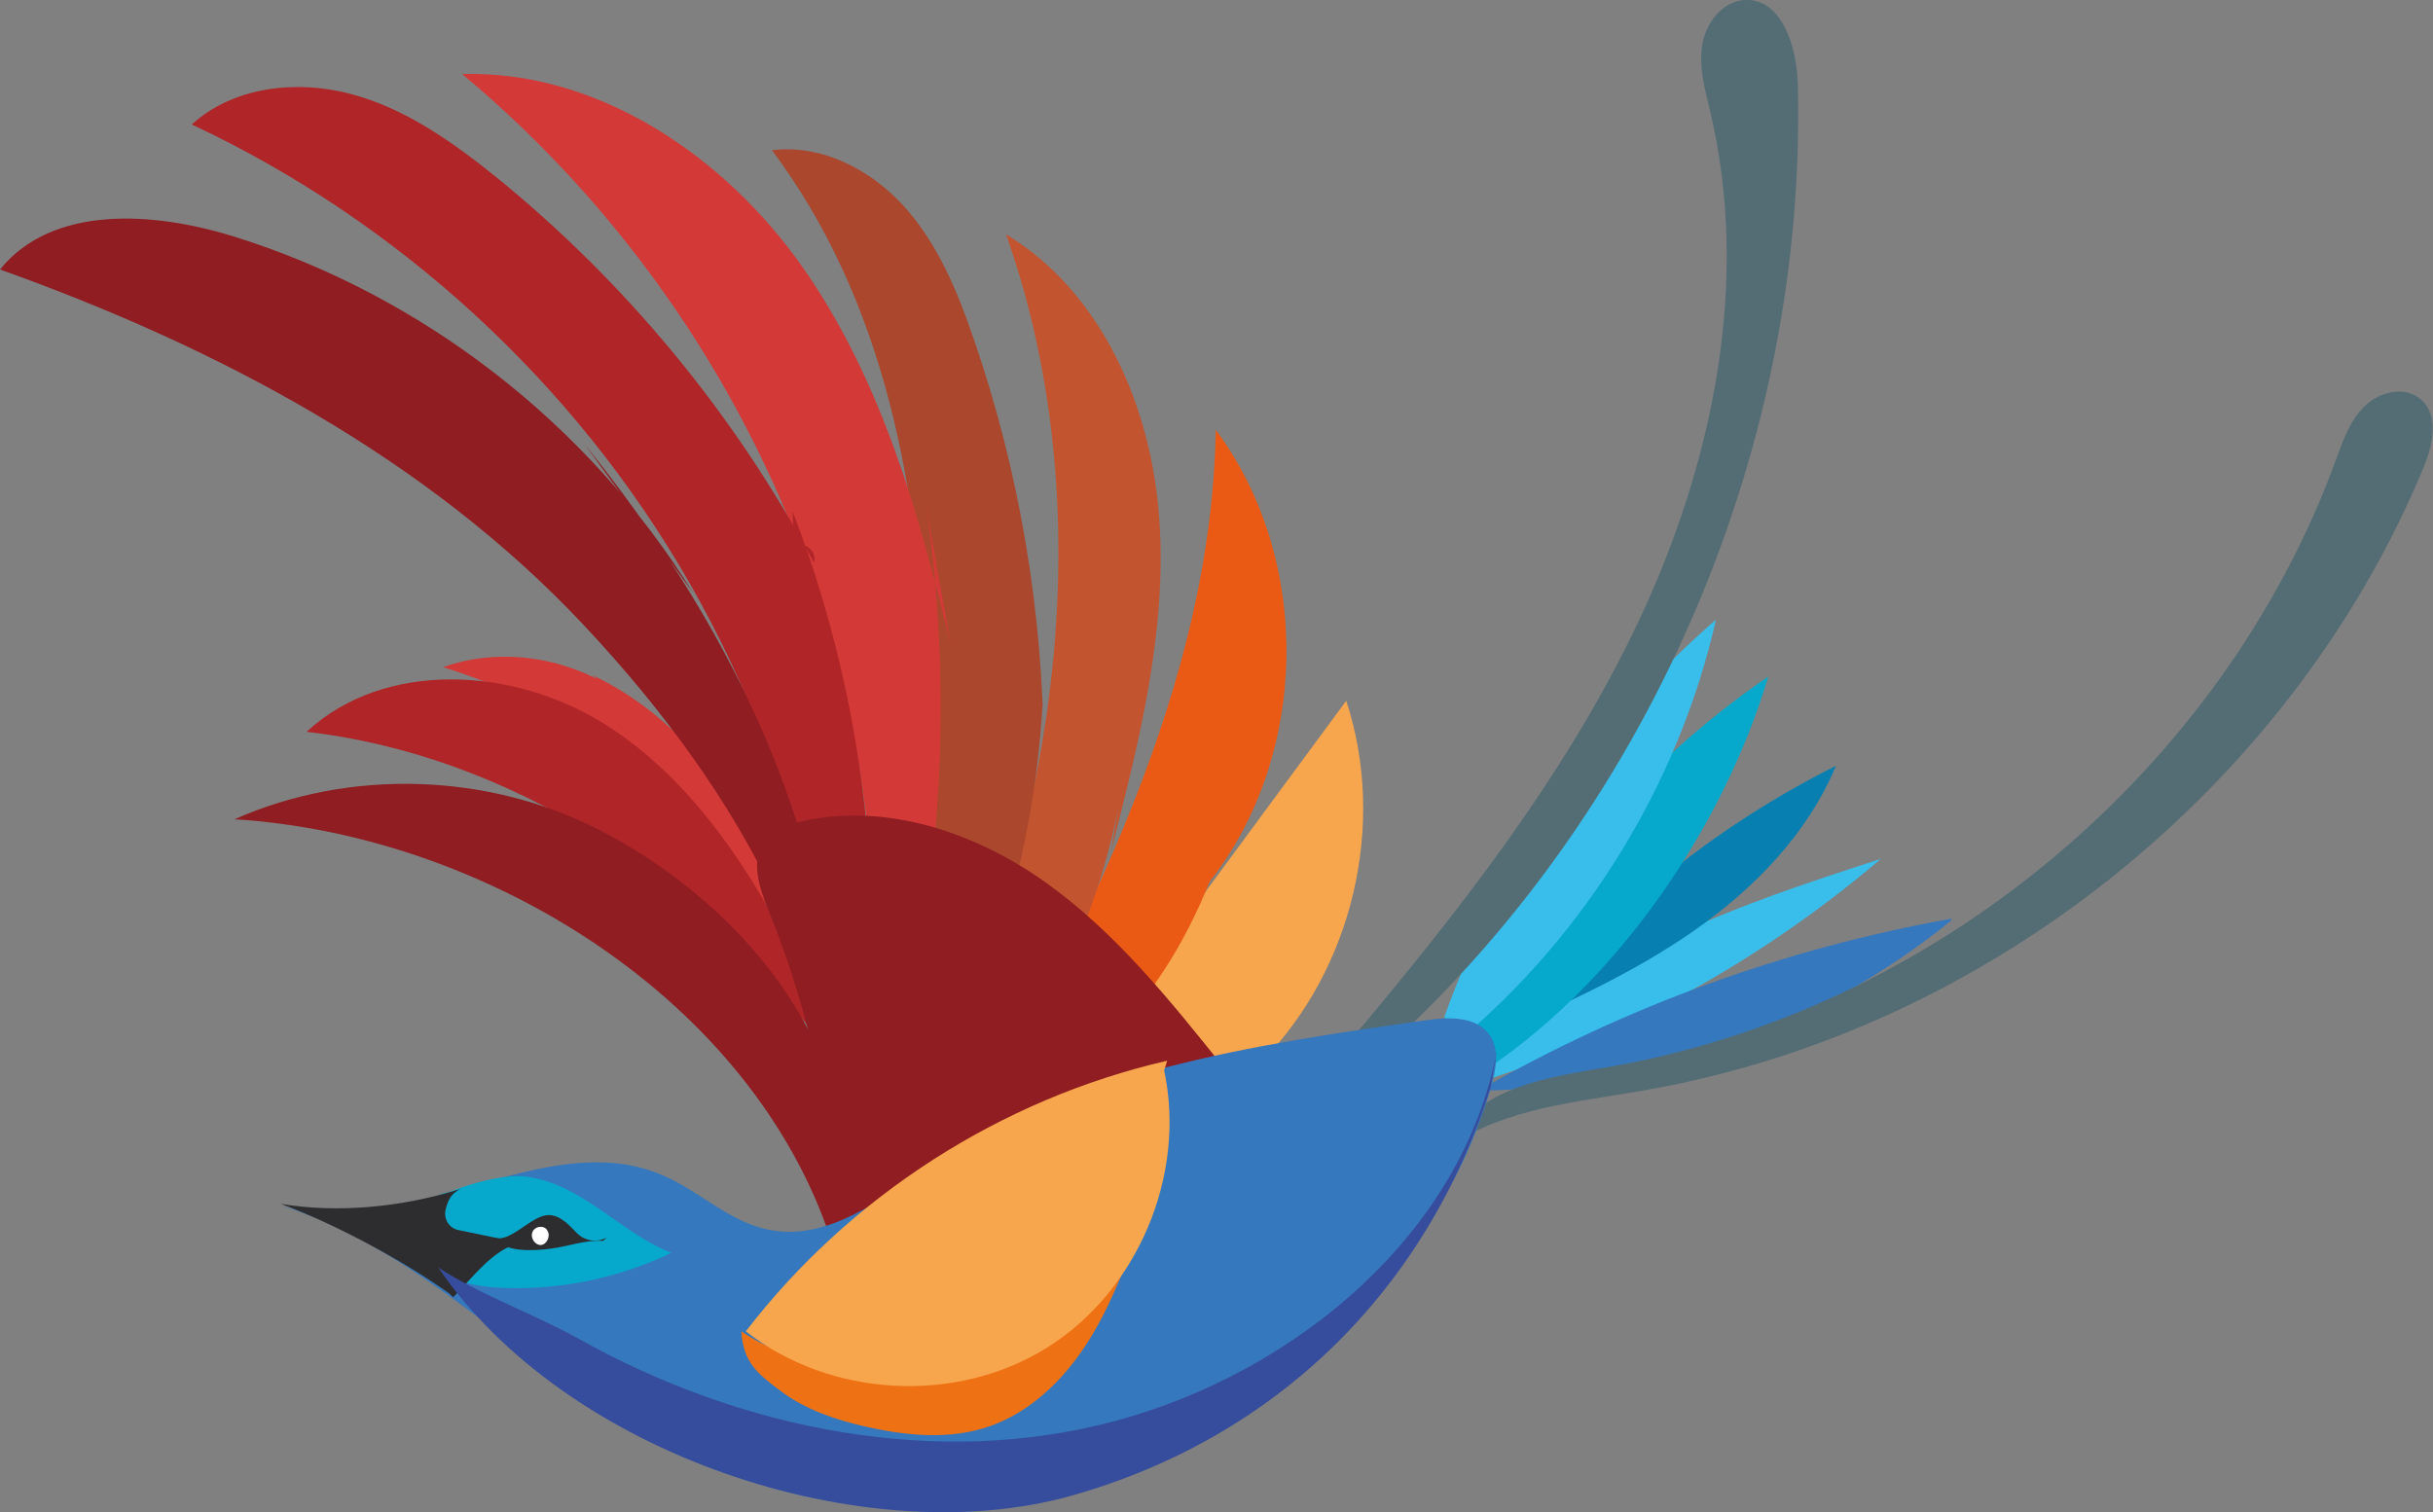 <?xml version="1.0" encoding="UTF-8"?> <svg xmlns="http://www.w3.org/2000/svg" xmlns:xlink="http://www.w3.org/1999/xlink" version="1.1" id="Calque_1" x="0px" y="0px" viewBox="0 0 650.8 404.6" style="enable-background:new 0 0 650.8 404.6;" xml:space="preserve"><rect x="0" y="0" width="650.8" height="404.6" fill="#808080" stroke="none"/> <style type="text/css"> .st0{opacity:0.1;fill:#F8CA4A;} .st1{fill:#3EAEE1;} .st2{fill:#FFFFFF;} .st3{fill:none;stroke:#FFFFFF;stroke-width:9;stroke-linecap:round;stroke-miterlimit:10;} .st4{fill:none;stroke:#FFFFFF;stroke-width:9;stroke-linecap:round;stroke-miterlimit:10;stroke-dasharray:23.959,35.938;} .st5{opacity:0.8;fill:#F8CA4A;} .st6{opacity:0.8;fill:#FFFFFF;} .st7{opacity:0.55;fill:#FFFFFF;} .st8{opacity:0.35;fill:#FFFFFF;} .st9{fill:url(#SVGID_1_);} .st10{opacity:0.57;fill:#43ABDF;} .st11{opacity:0.5;fill:#404A9A;} .st12{opacity:0.35;fill:#43ABDF;} .st13{fill:#3455A2;} .st14{fill:#354596;} .st15{fill:#364093;} .st16{fill:#323089;} .st17{fill:#2E2A7B;} .st18{fill:#2A2660;} .st19{fill:#34BDEA;} .st20{fill:#0480AD;} .st21{fill:#00A5C7;} .st22{fill:#3378BD;} .st23{fill:#546D75;} .st24{fill:#23204B;} .st25{fill:#364D9C;} .st26{fill:#CE6015;} .st27{fill:#2D2D2F;} .st28{fill:#EE7214;} .st29{fill:#303089;} .st30{fill:#404A9A;} .st31{fill:url(#SVGID_00000088125901684918187120000017237137632536281729_);} .st32{fill:url(#SVGID_00000154424245328709661140000009249697275262819222_);} .st33{fill:url(#SVGID_00000103265332588967142410000009374937902081413806_);} .st34{opacity:0.88;fill:#51A2DA;} .st35{opacity:0.49;} .st36{fill:#CAE1E4;} .st37{opacity:0.27;} .st38{opacity:0.73;} .st39{fill:#4A905B;} .st40{fill:#8EC685;} .st41{fill:url(#SVGID_00000149378592944406029270000007229312662402937226_);} .st42{fill:url(#SVGID_00000016063381148590849080000003969165518812225420_);} .st43{fill:#8BC371;} .st44{fill:#F9CB4C;} .st45{fill:#D6955A;} .st46{fill:#FAD674;} .st47{fill:#5B9932;} .st48{fill:#D6925C;} .st49{fill:#2D7333;} .st50{fill:#D6B08D;} .st51{fill:#F1852E;} .st52{fill:#F59F45;} .st53{fill:#AF561C;} .st54{fill:none;stroke:#A94F17;stroke-miterlimit:10;} .st55{fill:none;stroke:#A94F17;stroke-width:0.5;stroke-miterlimit:10;} .st56{fill:#D8945D;} .st57{fill:#5D9E32;} .st58{fill:#DBA613;} .st59{fill:url(#SVGID_00000048496661875592645520000001883245891054550955_);} .st60{fill:#3AAEE2;} .st61{fill:none;stroke:#F8CA4A;stroke-width:2.274;stroke-miterlimit:10;} .st62{fill:#F8CA4A;} .st63{opacity:0.7;fill:#F8CA4A;} .st64{fill:#F5B9A8;} .st65{fill:#62AFE2;} .st66{fill:#F2F2F2;} .st67{fill:#412413;} .st68{fill:#020203;} .st69{fill:#B4B4B4;} .st70{fill:#4E4D4D;} .st71{fill:#F5F5F5;} .st72{fill:#AD7363;} .st73{fill:#676767;} .st74{fill:#0D71B9;} .st75{fill:#EC6834;} .st76{fill:#753419;} .st77{fill:#8F8F8F;} .st78{fill:#0871B8;} .st79{fill:#30358C;} .st80{fill:#F5BCAB;} .st81{fill:#F2A6A0;} .st82{fill:#EF914B;} .st83{fill:#343434;} .st84{fill:#51A2DA;} .st85{fill:#EC6734;} .st86{fill:#EB5B28;} .st87{opacity:0.16;} .st88{opacity:0.54;} .st89{opacity:0.55;} .st90{fill:#F9D673;} .st91{opacity:0.53;} .st92{fill:#C1292E;} .st93{fill:#754D24;} .st94{fill:#B28724;} .st95{fill:#006AB1;} .st96{fill:#9C6859;} .st97{fill:#746458;} .st98{fill:#45342E;} .st99{fill:#3555A2;} .st100{fill:#354697;} .st101{fill:#374193;} .st102{fill:#33328A;} .st103{fill:#2E2B7E;} .st104{fill:#39BEEB;} .st105{fill:#0780B1;} .st106{fill:#06A9CB;} .st107{fill:#3578BD;} .st108{fill:#364D9D;} .st109{fill:#31328A;} .st110{fill:#9DC6C8;} .st111{opacity:0.62;} .st112{fill:#707C7E;} .st113{opacity:0.22;} .st114{fill:#697DBD;} .st115{fill:#3561AB;} .st116{fill:#E31718;} .st117{fill:#F3B6AB;} .st118{fill:#763C29;} .st119{fill:#5E3231;} .st120{fill:#F6BC03;} .st121{fill:#E0AC00;} .st122{fill:#01756C;} .st123{fill:#3D67AF;} .st124{fill:#3D4F9D;} .st125{fill:#F6BC06;} .st126{fill:#3C66AF;} .st127{fill:none;} .st128{fill:#B88D0D;} .st129{fill:#31361B;} .st130{fill:#442320;} .st131{fill:#2D2762;} .st132{fill:#EF781E;} .st133{fill:#BE5B17;} .st134{fill:none;stroke:#5E3231;stroke-width:1.583;stroke-miterlimit:10;} .st135{fill:#7A9B9C;} .st136{fill:#2D2763;} .st137{fill:#F7A64D;} .st138{fill:#EA5A15;} .st139{fill:#C35430;} .st140{fill:#AA472D;} .st141{fill:#D33A37;} .st142{fill:#B02527;} .st143{fill:#8F1D22;} .st144{fill:none;stroke:#FFFFFF;stroke-miterlimit:10;} .st145{fill:url(#SVGID_00000153676406077523307420000012829934422716921258_);} .st146{fill:#90C258;} .st147{fill:url(#SVGID_00000077317063906247095840000016490137943236660412_);} .st148{fill:#66B32E;} .st149{opacity:0.6;fill:#FDE5AC;} .st150{opacity:0.6;fill:#EFEB87;} .st151{fill:#5C9E32;} .st152{fill:#1E5125;} .st153{fill:#5B722E;} .st154{fill:#27471F;} .st155{fill:none;stroke:#90C258;stroke-width:2.183;stroke-miterlimit:10;} .st156{fill:none;stroke:#90C258;stroke-width:1.092;stroke-miterlimit:10;} .st157{fill:#659930;} .st158{fill:none;stroke:#C4DB95;stroke-width:3;stroke-miterlimit:10;} .st159{fill:none;stroke:#90C258;stroke-width:1.746;stroke-miterlimit:10;} .st160{fill:none;stroke:#90C258;stroke-width:0.873;stroke-miterlimit:10;} .st161{fill:none;stroke:#90C258;stroke-width:0.554;stroke-miterlimit:10;} .st162{fill:none;stroke:#90C258;stroke-width:1.752;stroke-miterlimit:10;} .st163{fill:none;stroke:#90C258;stroke-width:0.876;stroke-miterlimit:10;} .st164{fill:#9CC6DD;} .st165{fill:#F2D0A0;} .st166{fill:#164D81;} .st167{fill:url(#SVGID_00000170271825332591609450000004124508180496763293_);} .st168{fill:#183257;} .st169{fill:url(#SVGID_00000111170677741498855420000009844774623965233309_);} .st170{fill:url(#SVGID_00000158023649260554625970000007384854502676638104_);} .st171{fill:#B35B70;} .st172{fill:url(#SVGID_00000134970727947831550200000000687660274871719605_);} .st173{fill:url(#SVGID_00000136403170600271026000000017122277962006688680_);} .st174{fill:#15426D;} .st175{fill:url(#SVGID_00000080175001758649946840000018309846562634623676_);} .st176{fill:url(#SVGID_00000080193128957190071110000016254588329604021436_);} .st177{fill:#15365A;} .st178{fill:#3BAEE1;} .st179{fill:url(#SVGID_00000088828678669135107470000014673163856473590709_);} .st180{fill:url(#SVGID_00000164496200627555705280000005758300581114539965_);} .st181{fill:url(#SVGID_00000000201682012173969560000014354644157103761280_);} .st182{fill:url(#SVGID_00000158026915545887184510000016057101488502426528_);} .st183{fill:url(#SVGID_00000041295332064395867270000007334011992527209124_);} .st184{fill:url(#SVGID_00000077325658663023597030000011925529531649548448_);} .st185{fill:#C8E7EF;} .st186{fill:url(#SVGID_00000181807934953808758640000016918515951611163803_);} .st187{fill:#E94B55;} .st188{fill:url(#SVGID_00000101077305129293318930000013638578592237329850_);} .st189{fill:url(#SVGID_00000078046985745667435780000014622947071071699645_);} .st190{fill:url(#SVGID_00000122697619589311294850000002800669951934401199_);} .st191{fill:url(#SVGID_00000152251829744263320490000000223107146334833810_);} .st192{fill:url(#SVGID_00000014623635559938859070000015140431473968696195_);} .st193{fill:#8ACED5;} .st194{fill:url(#SVGID_00000021835722260126901370000016851472945781718433_);} .st195{opacity:0.5;} .st196{fill:url(#SVGID_00000172440977818395222370000011538148964382611366_);} .st197{fill:url(#SVGID_00000087388214797033655250000018049988089475413658_);} .st198{fill:url(#SVGID_00000055675256361711168770000011889122885797014672_);} .st199{fill:url(#SVGID_00000043457686906850658050000009455692188763294397_);} .st200{fill:url(#SVGID_00000035488696600875459510000014229808778715050635_);} .st201{fill:url(#SVGID_00000134233063600282737290000002696953206093832885_);} .st202{fill:#AF262A;} .st203{fill:#BC3D44;} .st204{fill:#E94551;} .st205{fill:url(#SVGID_00000004524360044126400470000006027851460342579898_);} .st206{fill:url(#SVGID_00000086678281862648219680000002636094965637923247_);} .st207{fill:url(#SVGID_00000132797741371142841600000003891372674917299857_);} .st208{fill:url(#SVGID_00000013169448106580684680000016659208538067932548_);} .st209{fill:url(#SVGID_00000053517681057921359350000004078626934178406275_);} .st210{fill:#005181;} .st211{fill:url(#SVGID_00000160189547883758025600000001266038222546980766_);} .st212{fill:#60B5D2;} .st213{fill:url(#SVGID_00000105389716936795581780000008922214438693867955_);} .st214{fill:url(#SVGID_00000084494554240839183130000005395630427748667811_);} .st215{fill:url(#SVGID_00000081610140666639024600000011673785781894466197_);} .st216{fill:#055B8F;} .st217{fill:url(#SVGID_00000126312354488235994450000008592892313327452094_);} .st218{fill:url(#SVGID_00000114068724108123239740000006718605937938793380_);} .st219{fill:url(#SVGID_00000026853043966770045550000010195346816609040020_);} .st220{fill:#F1A987;} .st221{fill:url(#SVGID_00000026146050112892355030000012791376400634842001_);} .st222{fill:url(#SVGID_00000113311146150707163240000006300152886202581436_);} .st223{fill:url(#SVGID_00000046316611011914740520000003672858057299902369_);} .st224{fill:url(#SVGID_00000114061638878026259700000017520680735060732817_);} .st225{fill:url(#SVGID_00000006687964605975841870000006334041996044652694_);} .st226{fill:url(#SVGID_00000011712327493928075280000011535022464665211780_);} .st227{fill:url(#SVGID_00000113345011450872743620000003297758525846260907_);} .st228{fill:url(#SVGID_00000180354652083569262470000017078864133617258422_);} .st229{fill:#40BEE0;} .st230{fill:#F18C87;} .st231{fill:url(#SVGID_00000072988207370443452550000007848849351461749140_);} .st232{fill:url(#SVGID_00000059280426035913423160000014858618208191901575_);} .st233{fill:url(#SVGID_00000016776143135539409610000013665089337816120208_);} .st234{fill:url(#SVGID_00000102543735339059168650000007076928799893390468_);} .st235{fill:url(#SVGID_00000158742353481072134920000015201503651625200569_);} .st236{fill:url(#SVGID_00000162342333361113873930000000775120296523560577_);} .st237{fill:url(#SVGID_00000001654023461502885300000016002999801305050556_);} .st238{fill:url(#SVGID_00000098940528046523528780000004660680277249509054_);} .st239{fill:url(#SVGID_00000088816048433265721210000018181864800177032108_);} .st240{fill:url(#SVGID_00000106114021472050552230000016639077464943615367_);} .st241{fill:url(#SVGID_00000159465949895617933470000004060254462577290933_);} .st242{fill:url(#SVGID_00000072992130996717664350000009842492769267468191_);} .st243{fill:url(#SVGID_00000146485146267742801820000007308349971270397366_);} .st244{fill:url(#SVGID_00000068665178094968485080000006161924381136689037_);} .st245{fill:url(#SVGID_00000003067172726310089320000011491885411990542989_);} .st246{fill:url(#SVGID_00000132080567528503027010000013367168289883252611_);} .st247{fill:url(#SVGID_00000145763892570306376050000006054735583281223608_);} .st248{fill:url(#SVGID_00000103957381266887670570000012825805449869569689_);} .st249{fill:url(#SVGID_00000078025141197461636130000006200838215569661575_);} .st250{fill:#EFAC89;} .st251{fill:url(#SVGID_00000046304174880493978370000004364643756031394944_);} .st252{fill:url(#SVGID_00000010296552223359624150000010212423607069952182_);} .st253{fill:url(#SVGID_00000012467116173467069500000007627387634919328391_);} .st254{fill:url(#SVGID_00000179613279412689422200000015298058101571532721_);} .st255{fill:url(#SVGID_00000018221141090982678350000016837503600137104558_);} .st256{fill:#FAE3E0;} .st257{fill:#F7B9B9;} .st258{fill:url(#SVGID_00000150807676831836050270000001117774786486198926_);} .st259{fill:url(#SVGID_00000093164607607908221450000007904406601983609996_);} .st260{fill:#6F7DA7;} .st261{fill:url(#SVGID_00000042726808006735429800000011231637990421919366_);} .st262{fill:url(#SVGID_00000094591269342203553960000016102897765682189986_);} .st263{fill:url(#SVGID_00000138569773324617766770000016923593314159852426_);} .st264{fill:#184476;} .st265{fill:url(#SVGID_00000011749014547361608270000010196942518855320984_);} .st266{fill:url(#SVGID_00000121259378370245335980000009684364471990644922_);} .st267{fill:url(#SVGID_00000063629827117647040140000008549678467263364253_);} .st268{fill:url(#SVGID_00000154406079478949356810000000890670698775715202_);} .st269{fill:#CF4152;} .st270{fill:#F8C94A;} .st271{fill:url(#SVGID_00000088120720955000610310000007790042662249315490_);} .st272{fill:url(#SVGID_00000022538764307229489190000017247307808884276357_);} .st273{fill:url(#SVGID_00000151504284126747422670000001214343488804691348_);} .st274{fill:url(#SVGID_00000121252659561454883820000005546708639454092465_);} .st275{fill:url(#SVGID_00000109719511213369296250000017982181482065565593_);} .st276{fill:url(#SVGID_00000004543109344712902800000014245632053329516470_);} .st277{fill:url(#SVGID_00000121983126382437306030000006557309670167445419_);} .st278{fill:url(#SVGID_00000170973557705814307180000010783731771639789189_);} .st279{fill:url(#SVGID_00000063628341650130350400000001066083800645759125_);} .st280{fill:url(#SVGID_00000129921616008561353560000014388608235334975654_);} .st281{fill:url(#SVGID_00000151527172101418381650000006450273613242934172_);} .st282{fill:url(#SVGID_00000004546578493977606770000013115454046879887541_);} .st283{fill:url(#SVGID_00000078009086960587362350000004370726385967406980_);} .st284{fill:url(#SVGID_00000018931162343404228200000014159542017886489998_);} .st285{fill:url(#SVGID_00000114783428069639399230000008520035257434495617_);} .st286{fill:url(#SVGID_00000131342538756897674850000009673283358698154645_);} .st287{fill:none;stroke:#A94F17;stroke-width:1.371;stroke-miterlimit:10;} .st288{fill:none;stroke:#A94F17;stroke-width:0.686;stroke-miterlimit:10;} .st289{fill:url(#SVGID_00000062160285071367756280000001708740074936370356_);} .st290{fill:none;stroke:#5E3231;stroke-width:3.08;stroke-miterlimit:10;} .st291{fill:url(#SVGID_00000132766969883965189350000008211474423940189317_);} .st292{fill:url(#SVGID_00000165935679056677466070000006577642953604145816_);} .st293{fill:#603826;} .st294{fill:#72432B;} .st295{opacity:0.8;} .st296{fill:#E2B542;} .st297{fill:url(#SVGID_00000001631735556197085080000013467665779085258411_);} .st298{fill:url(#SVGID_00000057828984224607119180000008179130120611540621_);} .st299{fill:url(#SVGID_00000081640232665423885900000006870337798857082788_);} .st300{fill:url(#SVGID_00000039116168241195177340000008576766222493487005_);} .st301{fill:url(#SVGID_00000047780374343577886480000016312177922638512782_);} .st302{fill:url(#SVGID_00000100350955147314758780000013102441753007785662_);} .st303{fill:url(#SVGID_00000150090123224144366330000012503935722563748778_);} .st304{fill:url(#SVGID_00000084530049417102137960000012421959195295346075_);} .st305{fill:url(#SVGID_00000106848540343613640780000004592034936017509541_);} .st306{fill:url(#SVGID_00000081607420544235575900000002568070667721904557_);} .st307{fill:url(#SVGID_00000081646404314569385890000013680939554758165121_);} .st308{fill:url(#SVGID_00000167360168201084019850000017616997856456903042_);} .st309{fill:url(#SVGID_00000173143557697453845150000003483941381156642467_);} .st310{fill:url(#SVGID_00000073682026340953590890000011947414391252743069_);} .st311{fill:url(#SVGID_00000172437817420355018550000015173930279967351700_);} .st312{fill:url(#SVGID_00000021115779847574648940000014648394411929767304_);} .st313{fill:url(#SVGID_00000080909441514960714390000000159311667472978084_);} .st314{fill:url(#SVGID_00000137134301870522820950000015838881996282284473_);} .st315{fill:url(#SVGID_00000040545484362300949370000013558792694686883767_);} .st316{fill:url(#SVGID_00000155108861342981767240000001978429262438334097_);} .st317{fill:url(#SVGID_00000062897291915135633020000017831210909119283103_);} .st318{fill:url(#SVGID_00000150817192600763792010000015891287479917631626_);} .st319{fill:url(#SVGID_00000106113120826639396150000005140671267873899700_);} .st320{fill:url(#SVGID_00000183211710904261262520000006288259430375378071_);} .st321{fill:url(#SVGID_00000065070937819286372060000008322990189573918636_);} .st322{fill:url(#SVGID_00000124865028126003994530000015558131856264298382_);} .st323{fill:url(#SVGID_00000024718137200490660300000004581961150837846659_);} .st324{fill:url(#SVGID_00000052099391916710285600000007827616778795207315_);} .st325{fill:url(#SVGID_00000102518024959959006930000005937622427885288832_);} .st326{fill:url(#SVGID_00000015346511235494985620000011827561938102654593_);} .st327{fill:url(#SVGID_00000111892613292970247810000016015513968262144431_);} .st328{fill:url(#SVGID_00000135653439255814953950000004978983770357230228_);} .st329{fill:url(#SVGID_00000093890334589414336220000018152097779674652585_);} .st330{fill:url(#SVGID_00000009550719464696370370000010146848681216480660_);} .st331{fill:url(#SVGID_00000137824769816455947930000011750840448339561875_);} .st332{fill:url(#SVGID_00000154425655058603025840000000463640403864846735_);} .st333{fill:url(#SVGID_00000003104988325820701100000000844589785827729031_);} .st334{fill:url(#SVGID_00000145746533962487073470000012167236420639052956_);} .st335{fill:url(#SVGID_00000109026061632427419510000003665845302916109451_);} .st336{fill:url(#SVGID_00000142140592667155824490000004358488840138010002_);} .st337{fill:url(#SVGID_00000029745656368643191530000003096314486069547704_);} .st338{fill:url(#SVGID_00000109737779855071604260000006065917983368330893_);} .st339{fill:url(#SVGID_00000105423540706711401000000000031137652690494905_);} .st340{fill:url(#SVGID_00000182512310826180634710000015865171057831058866_);} .st341{fill:url(#SVGID_00000173883223753408361320000003532973009589637525_);} .st342{fill:url(#SVGID_00000101815639963394742120000006965120674329003424_);} .st343{fill:url(#SVGID_00000150818562884619160550000004935810535115751604_);} .st344{fill:url(#SVGID_00000170978236676828432070000018252862956159729571_);} .st345{fill:url(#SVGID_00000006698565204914676450000017345933021830953367_);} .st346{fill:url(#SVGID_00000044170988758034754900000011437116562422640536_);} .st347{fill:url(#SVGID_00000089539012443277712810000000127947434642146955_);} .st348{fill:url(#SVGID_00000135692435116410065450000012144646053820624805_);} .st349{fill:url(#SVGID_00000012436167387704550270000011007608387002986420_);} .st350{fill:url(#SVGID_00000062900284323362779760000008146843835103914382_);} .st351{fill:url(#SVGID_00000064355841060878626100000012746132837567092387_);} .st352{fill:url(#SVGID_00000139278451119056493790000000467174310492470683_);} .st353{fill:url(#SVGID_00000126300106450586984370000015488709703707204519_);} .st354{fill:url(#SVGID_00000137849385526711659290000000127321533059061127_);} .st355{fill:url(#SVGID_00000099642092472760638490000006324191747491548292_);} .st356{fill:url(#SVGID_00000131362508577019827330000001222040272791567243_);} .st357{fill:url(#SVGID_00000015320786945277585430000013793321662062860983_);} .st358{fill:url(#SVGID_00000173859275218782110500000003617489990824075687_);} .st359{fill:url(#SVGID_00000105425870375498665560000000077541772203227276_);} .st360{fill:url(#SVGID_00000084497335877082842890000016375907289465462170_);} .st361{fill:url(#SVGID_00000000930890746950083840000000996555397605777080_);} .st362{fill:url(#SVGID_00000120536655134655528840000011536330153235834760_);} .st363{fill:url(#SVGID_00000057125920419346498330000006518002814189756591_);} .st364{fill:url(#SVGID_00000124864024505548918260000007827699031468071310_);} .st365{fill:url(#SVGID_00000012435233399894393050000002149951046723798173_);} .st366{fill:url(#SVGID_00000142148674511311900940000007093484688619618987_);} .st367{fill:url(#SVGID_00000054949357559414315230000017695903153126976415_);} .st368{fill:url(#SVGID_00000080168596988998910920000002831987507606692491_);} .st369{fill:url(#SVGID_00000142873218096794686490000012517599636147105686_);} .st370{fill:url(#SVGID_00000014601828963118778690000007562309624510985127_);} .st371{fill:url(#SVGID_00000058583341102124727500000009652615307240870795_);} .st372{fill:url(#SVGID_00000023963618044887582310000002512599984352861359_);} .st373{fill:url(#SVGID_00000121266660958001807400000016834558971485305230_);} .st374{fill:url(#SVGID_00000011028073323407133490000012662747092575648145_);} .st375{fill:url(#SVGID_00000039092240102009252760000003657599728040526256_);} .st376{fill:url(#SVGID_00000119799825845456308050000009624414294838671009_);} .st377{fill:url(#SVGID_00000001642919001872427660000010002991285562573984_);} .st378{fill:url(#SVGID_00000071555933287701252040000013945354588108443798_);} .st379{fill:url(#SVGID_00000058584182093404942930000011559618795829095334_);} .st380{fill:url(#SVGID_00000034080862346288100200000007399348170379932599_);} .st381{fill:url(#SVGID_00000078009122801339319490000007557591890548711593_);} .st382{fill:url(#SVGID_00000179640264198177399710000007255382998972979380_);} .st383{fill:url(#SVGID_00000047058004766876374800000015123779318515589038_);} .st384{fill:url(#SVGID_00000105400139166517362170000012752685312973766033_);} .st385{fill:url(#SVGID_00000089541179903675916260000002727749789604942978_);} .st386{fill:url(#SVGID_00000047037854094573011750000010221041458321076110_);} .st387{fill:url(#SVGID_00000028318217338456546400000016310105332499004067_);} .st388{fill:url(#SVGID_00000094600684075882077190000018221356643700335258_);} .st389{fill:url(#SVGID_00000089552165573580361870000006271931483104563599_);} .st390{fill:url(#SVGID_00000116228712121735104410000012003359759257656708_);} .st391{fill:url(#SVGID_00000158004633472173192820000007774910948288982711_);} .st392{fill:url(#SVGID_00000152222796032237792400000015895555009606464134_);} .st393{fill:url(#SVGID_00000160192346777756625500000011120625585434772150_);} .st394{fill:url(#SVGID_00000005246819505147078880000007292406863033771666_);} .st395{fill:url(#SVGID_00000150077631772350196540000011265397970903677874_);} .st396{fill:url(#SVGID_00000152944359484752921390000009405985059946798477_);} .st397{fill:url(#SVGID_00000008126873267675290510000002764775560383095229_);} .st398{fill:url(#SVGID_00000017485189941893125420000007009193399703100338_);} .st399{fill:url(#SVGID_00000078039163904712527230000007387559872366229677_);} .st400{fill:#EFF2F8;} .st401{fill:#DE8829;} .st402{opacity:0.8;fill:#E5962F;} .st403{opacity:0.15;fill:#FFFFFF;} .st404{fill:#C74F94;} .st405{opacity:0.8;fill:#D86EA8;} .st406{fill:#47BABB;} .st407{opacity:0.8;fill:#75C7D0;} .st408{fill:#9BC427;} .st409{opacity:0.8;fill:#B7CE3A;} .st410{fill:url(#SVGID_00000129168507046490286930000005864504076627951793_);} .st411{fill:url(#SVGID_00000127036769429109732570000002982824027688079239_);} .st412{fill:url(#SVGID_00000042707235635296454550000003654627251554315442_);} .st413{fill:url(#SVGID_00000084528241504532575400000017305656040923959985_);} .st414{fill:url(#SVGID_00000145758806371696812030000012363690885524408730_);} .st415{fill:url(#SVGID_00000020397785090131292550000017182255356622251136_);} .st416{fill:url(#SVGID_00000020362568431537066410000014166521213213097126_);} .st417{fill:url(#SVGID_00000018232296422509243710000007310999369548571040_);} .st418{fill:url(#SVGID_00000067926921627665404530000008817053873563677887_);} .st419{fill:url(#SVGID_00000084530776520823529210000006093354962985557138_);} .st420{fill:url(#SVGID_00000152262049354709161590000001947978516515521686_);} .st421{fill:#416C9D;} .st422{opacity:0.8;fill:#4B77B2;} .st423{fill:#F4CE32;} .st424{opacity:0.8;fill:#FEDE43;} .st425{opacity:0.3;fill:#FFFFFF;} .st426{fill:#69C7E9;} .st427{fill:url(#SVGID_00000140727769136502626670000017950792617114975109_);} .st428{fill:url(#SVGID_00000083074302308797154910000004500892162836326293_);} .st429{fill:url(#SVGID_00000104674703091288112900000002920314669758271887_);} .st430{fill:url(#SVGID_00000014625032193838687530000004026254331547621528_);} .st431{fill:url(#SVGID_00000008106728660524027340000017549480183438564003_);} .st432{fill:url(#SVGID_00000048488218007735146440000005979015627789500060_);} .st433{fill:url(#SVGID_00000165925774556963857840000008718292102436658571_);} .st434{fill:url(#SVGID_00000131341827870674424150000008835840015470756251_);} .st435{fill:url(#SVGID_00000065047386844374294710000017187541570627100593_);} .st436{fill:url(#SVGID_00000020361561939316725000000012996049986680108163_);} .st437{fill:url(#SVGID_00000084527957433162440780000004696583401165393826_);} .st438{fill:url(#SVGID_00000022547055999396762390000012234616550514538142_);} .st439{fill:url(#SVGID_00000103986657377668587100000000106829792426092476_);} .st440{fill:url(#SVGID_00000171681927907042751920000011021056409936259215_);} .st441{fill:url(#SVGID_00000183229400417041723730000006033646883586026930_);} .st442{fill:url(#SVGID_00000043438892989378790210000016810249103475105179_);} .st443{fill:url(#SVGID_00000052075116790901956170000015807295268883160767_);} .st444{fill:url(#SVGID_00000134235770746630565710000010582906060179853741_);} .st445{fill:url(#SVGID_00000146500197133058475460000005704702928015848581_);} .st446{fill:url(#SVGID_00000034791738674730431790000010247092213954496153_);} .st447{fill:url(#SVGID_00000036950581683944117610000007060378489365488829_);} .st448{fill:url(#SVGID_00000178164700145174054540000014559895705584631178_);} .st449{fill:url(#SVGID_00000019679283271893568490000009042975076288901787_);} .st450{fill:url(#SVGID_00000023971159472509635370000014866052988631905724_);} .st451{fill:url(#SVGID_00000047741763042917783780000015563632913799788673_);} .st452{fill:url(#SVGID_00000160874930489052983540000008125787705629280143_);} .st453{fill:url(#SVGID_00000024698318706445039700000015448855903525483652_);} .st454{fill:url(#SVGID_00000144335441125815575810000003093281152131310261_);} .st455{fill:url(#SVGID_00000052101488589093246730000010444290833006765960_);} .st456{fill:url(#SVGID_00000098189018397205584780000008311319800157701303_);} .st457{fill:url(#SVGID_00000081622027501256048680000010031086240323964334_);} .st458{fill:url(#SVGID_00000068660914226582425580000002898005511779532162_);} .st459{fill:url(#SVGID_00000114758078913366755630000007580027972767148989_);} .st460{fill:url(#SVGID_00000034775326605310042790000016541391511320397240_);} .st461{fill:url(#SVGID_00000082337072950834411840000012548586549250736294_);} .st462{fill:url(#SVGID_00000147928196511739872600000004472114966306004906_);} .st463{fill:url(#SVGID_00000065766723490147455190000011340609868022126224_);} </style> <g> <g> <path class="st137" d="M341.4,279.6c-21.5,7-43.1,13.9-64.6,20.9c27.8-37.7,55.5-75.3,83.3-113c10.9,33.1,1.7,71.9-22.7,96.6"></path> </g> <g> <path class="st138" d="M323.4,236.1c26.9-34.1,27.7-86.3,1.8-121.1c-1.2,68.9-34.8,132.5-67.6,193c31.3-19.7,52.2-37.8,66-72.2"></path> </g> <g> <path class="st139" d="M297.2,227.7c7.5-29.1,15-58.8,12.9-88.7c-2-29.9-15.3-60.8-41-76.3c15,42.3,17.2,88.5,10.2,132.8 c-7,44.3-23,86.9-43.4,126.8c34.7-28.5,58.2-70.2,64.7-114.7"></path> </g> <g> <path class="st140" d="M279.2,201.3c-0.2-37.6-6.5-75.2-18.8-110.8c-4.3-12.6-9.6-25.3-18.5-35.2c-8.9-9.9-22.2-16.8-35.4-15.1 c30,40.1,39.5,90.6,41,140.6s-4.6,99.9-20.3,147.4c30.8-40.2,49-89.8,51.7-140.3"></path> </g> <g> <path class="st141" d="M254.3,172.5c-8.5-35.4-18.7-71.2-39.6-101s-54.8-52.7-91.1-51.7c43.7,36.4,76.9,85.1,94.8,139 s20.4,112.9,7.1,168.1c23.9-60.3,31.6-127,22.3-191.2"></path> </g> <g> <path class="st142" d="M212.4,145.9c2.7-1.4,6.3,1.8,5.3,4.6c-21.1-39.6-50.3-75-85.2-103.3c-11.7-9.4-24.3-18.3-38.8-22.1 s-31.3-1.9-42.4,8.2c55.5,26,102.6,69.4,133.1,122.6s44.1,115.8,38.5,176.8c16.9-64.3,13.1-133.9-10.9-195.9"></path> </g> <g> <path class="st141" d="M175.8,194.7c-13.2-16.5-37.3-23.3-57.3-16.2c35.4,10.9,66.9,34.3,87.6,65.1c-4.6-27-23-51.3-47.7-63"></path> </g> <g> <path class="st142" d="M214.6,259.8c-12.9-25.5-28.7-50.9-52.9-66.1S103,176.4,82,195.8c54.3,6.2,104.9,39.5,137.3,82.8 c-3.7-19-13.8-37-24.9-52.8"></path> </g> <g> <path class="st143" d="M224.4,298c-7-32.8-34.3-60.7-64.2-76s-66.7-16.4-97.5-2.8c67.7,4.2,138.6,48.4,159.7,112.9 c9.6-20.9,1.1-41.6-9.2-62.2"></path> </g> <g> <path class="st104" d="M398.9,288.5c38.1-12.6,73.7-32.7,104.2-58.7c-38.1,12.3-78.2,25.8-104.7,55.8"></path> </g> <g> <path class="st105" d="M400.7,276.6c18-8.1,36.1-16.2,52.3-27.5s30.5-26,38.1-44.2c-35.9,17.9-67.3,44.6-90.8,77"></path> </g> <g> <path class="st106" d="M399.1,285.1c34.4-23.8,61.9-64,73.9-104.1c-34.2,23.4-63.5,57.2-80.4,95.1c4.5-0.6,9.4,5.3,6.2,8.5 c0.5-0.5,1-1,1.5-1.5"></path> </g> <g> <path class="st104" d="M390.2,278.4c34.3-28.8,58.9-69,68.8-112.6c-33.9,29.4-59.7,68-74.1,110.4c3-0.7,5.9-1.3,8.9-2"></path> </g> <g> <path class="st107" d="M521.9,246.3c-35.4,28.8-80.8,45.1-126.4,45.5c39.1-22.5,82.1-38.1,126.5-46"></path> </g> <g> <path class="st23" d="M372.7,278.7c70.1-64.8,110.6-160.6,108.2-256c-0.2-10-4.2-23.2-14.2-22.7c-6,0.3-10.5,6.2-11.4,12.2 s0.8,11.9,2.2,17.8c10.7,45.3,0.8,93.6-19,135.8c-19.8,42.1-49.1,79.1-79.1,114.7c9.8,0.3,19.7-2.7,27.7-8.5"></path> </g> <g> <path class="st23" d="M387.7,306.7c15-10.2,33.9-11.8,51.7-14.9c91.5-15.7,173-80.6,208.7-166.3c2.6-6.1,4.5-14.2-0.5-18.6 c-4.2-3.7-11-2.2-15,1.7c-4,3.8-5.9,9.3-7.8,14.5C594.4,206.4,517,270.8,429.5,285.6c-15.4,2.6-33.4,5.3-41.1,18.9"></path> </g> <g> <path class="st143" d="M327.5,285.8c-14.4-18-29-36.3-47.8-49.7c-18.8-13.4-42.6-21.4-65.1-16.4c-3.8,0.8-7.8,2.2-10.1,5.4 c-3.9,5.3-1.3,12.7,1.2,18.8c11.2,27.7,16.9,55.3,17.7,85.2c31.6-21.4,67.3-35.3,104.2-45.1"></path> </g> <g> <path class="st143" d="M185.3,158.5c-27.9-45.1-72.4-79.6-123-95.3C40.9,56.6,14,54.8,0,72.1c57.9,20.7,114.1,50.3,156.2,95.2 s74.5,100.7,67.2,161.8c10.2-37.5,1.6-71.8-10.2-108.9c-11.8-37.1-32.3-70.9-56.7-101.2"></path> </g> <g> <path class="st107" d="M400.4,281.2c-9.8,46.7-42.5,87.3-85.6,107.9c-43.1,20.6-96,19.6-138.1-2.9c-35.3-18.8-63-51.4-101.1-63.6 c33.2,10.1,70-21.9,101.8-8.1c9.7,4.2,17.7,12.4,28.1,14.5c15.8,3.3,30.4-8.3,43.9-17.1c38.6-25.3,86-32.4,131.8-38.9 c6.1-0.9,13.4-1.2,17.1,3.7c2.9,3.9,1.9,9.4,0.6,14c-4.1,14.2-10.6,27.8-19.3,39.8"></path> </g> <g> <path class="st106" d="M109.2,327.1c2.7-7.1,22.6-12.9,30.2-12.4c7.6,0.5,14.5,4.4,20.8,8.7c6.3,4.3,12.4,9.1,19.4,11.8 c-13.8,6.6-29.2,9.9-44.5,9.4c-5.5-0.2-11.3-0.9-16-3.8s-8.3-8.4-7.3-13.9c0.9-5.5,7.4-9.7,12.3-7.3"></path> </g> <g> <path class="st28" d="M304.5,329.6c-4,10.5-8,21.1-14.2,30.5s-14.7,17.6-25.3,21.4c-10.6,3.8-22.4,2.7-33.4,0.2 c-8-1.8-16-4.5-22.6-9.4c-6.6-4.9-10.2-7.9-10.7-16.1c17.1,11.5,37.6,11.2,57.7,6.7c20.1-4.5,38.2-17.7,48.7-35.5"></path> </g> <g> <path class="st27" d="M121.2,347.1c5.4-5.4,10.4-12.6,17.8-14.6l-16.4-3.4c-2.5-0.5-4-3-3.4-5.5c0.6-2.3,1.3-4.2,4-5.5 c-16,5-33,6.5-48.1,4c14,5.1,33,15.3,45.1,24"></path> </g> <g> <path class="st27" d="M162.3,331.1c-2.7,1.5-6,0.9-8.1-1.3s-4.5-4.8-7.6-4.7c-4.5,0.1-10.2,7.6-14.4,6c2.5,4,10.3,3.6,15,3 c4.7-0.6,9.3-2.4,14.1-2.1"></path> </g> <g> <path class="st2" d="M146.2,328.9c-1.1-1.2-3.3-0.7-3.8,0.8c-0.6,1.6,0.8,3.5,2.3,3.4s2.6-2.3,1.8-3.7"></path> </g> <g> <path class="st137" d="M311.4,286.4c6,28-7.1,59.1-31.4,74.2c-24.3,15.2-58,13.3-80.5-4.4c27.7-36.1,68.3-62.2,112.7-72.4"></path> </g> <g> <path class="st108" d="M400.4,281.2c-9.3,48.9-53.8,85.9-101.8,98.9s-100.4,2.4-143.8-21.9c-11.2-6.3-26.9-12-37.6-19.1 c34.3,50.3,114.4,76.5,169.3,61.1c54.8-15.4,95.1-55,112.2-109.2"></path> </g> </g> </svg> 